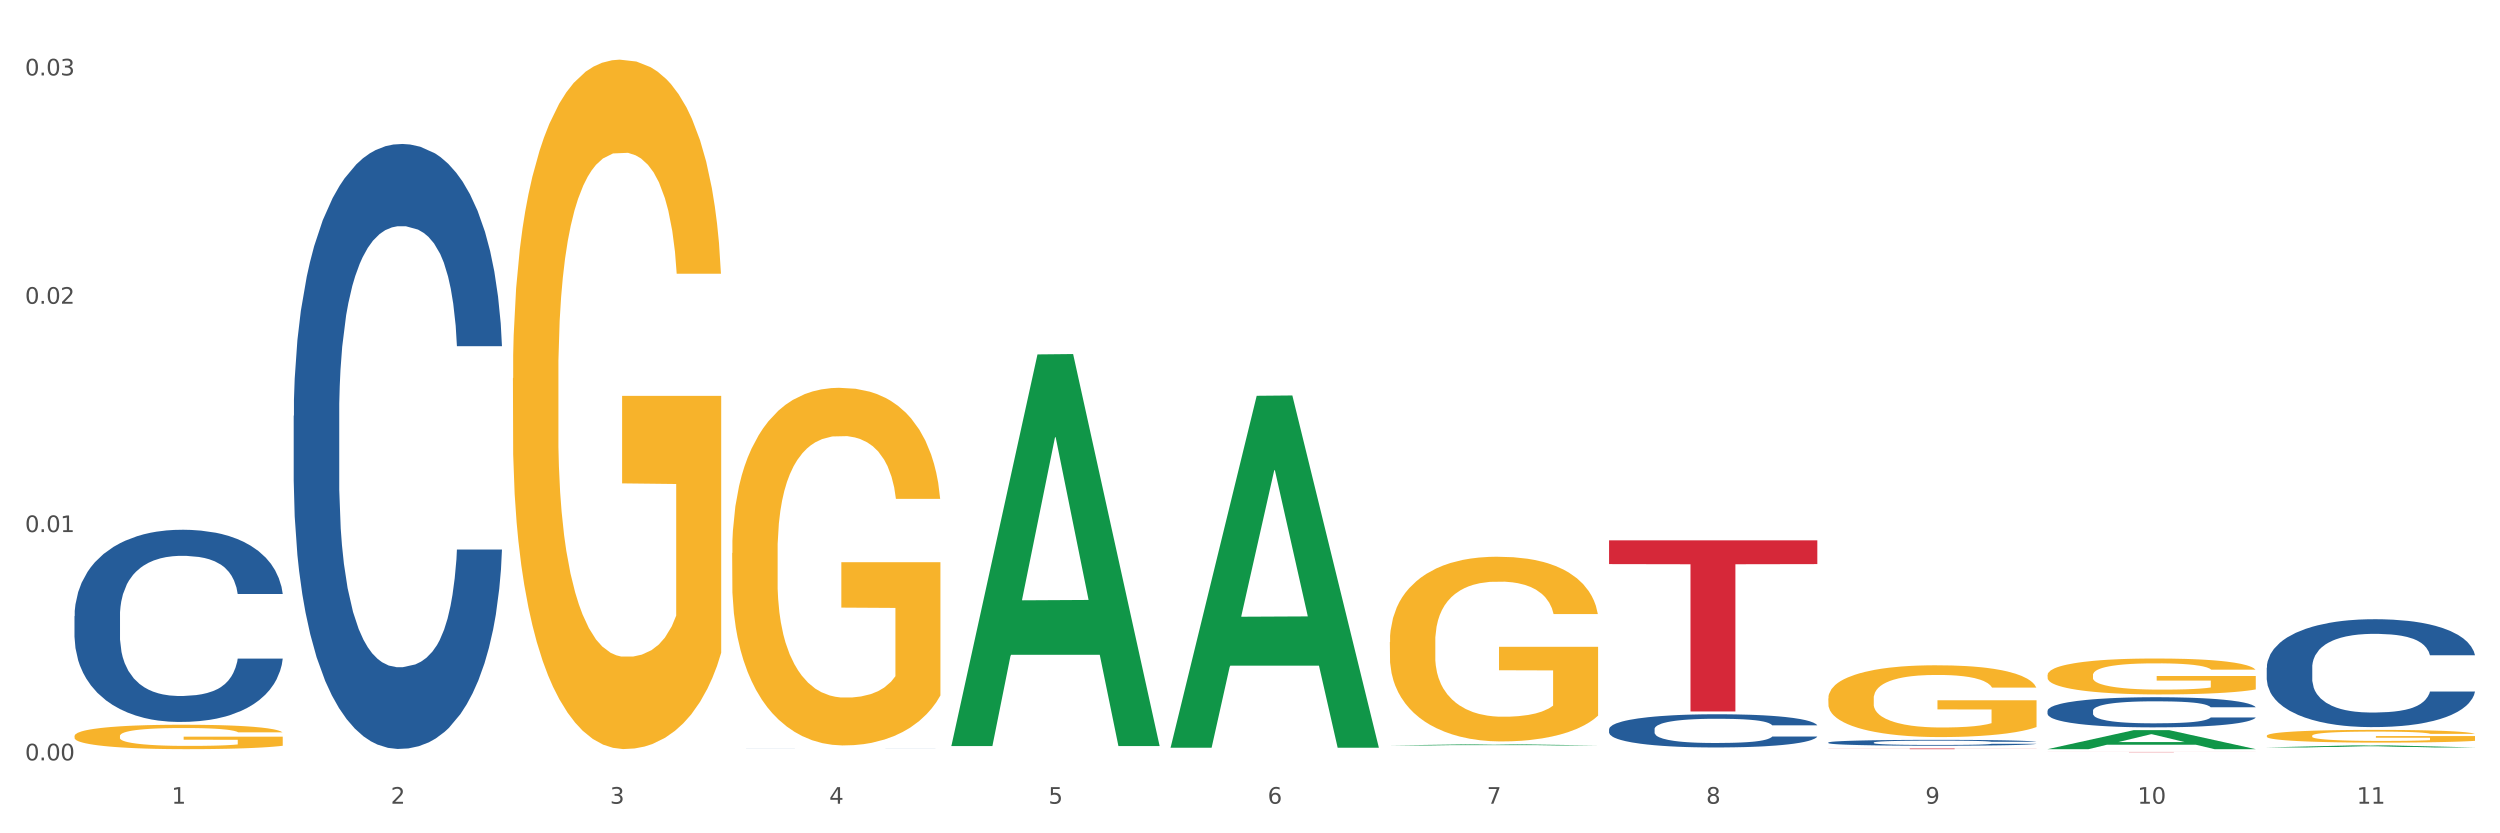 <?xml version="1.0" encoding="utf-8" standalone="no"?>
<!DOCTYPE svg PUBLIC "-//W3C//DTD SVG 1.1//EN"
  "http://www.w3.org/Graphics/SVG/1.1/DTD/svg11.dtd">
<svg xmlns:xlink="http://www.w3.org/1999/xlink" width="1080pt" height="360pt" viewBox="0 0 1080 360" xmlns="http://www.w3.org/2000/svg" version="1.1">
 <rect x="0" y="0" width="1080" height="360" fill="#333333" stroke="none"/>
 <defs>
  <style type="text/css">*{stroke-linejoin: round; stroke-linecap: butt}</style>
 </defs>
 <g id="figure_1">
  <g id="patch_1">
   <path d="M 0 360 
L 1080 360 
L 1080 0 
L 0 0 
z
" style="fill: #ffffff; stroke: #ffffff; stroke-linejoin: miter"/>
  </g>
  <g id="axes_1">
   <g id="matplotlib.axis_1">
    <g id="xtick_1">
     <g id="text_1">
      <!-- 1 -->
      <g style="fill: #4d4d4d" transform="translate(74.106 347.204) scale(0.096 -0.096)">
       <defs>
        <path id="DejaVuSans-31" d="M 794 531 
L 1825 531 
L 1825 4091 
L 703 3866 
L 703 4441 
L 1819 4666 
L 2450 4666 
L 2450 531 
L 3481 531 
L 3481 0 
L 794 0 
L 794 531 
z
" transform="scale(0.016)"/>
       </defs>
       <use xlink:href="#DejaVuSans-31"/>
      </g>
     </g>
    </g>
    <g id="xtick_2">
     <g id="text_2">
      <!-- 2 -->
      <g style="fill: #4d4d4d" transform="translate(168.812 347.204) scale(0.096 -0.096)">
       <defs>
        <path id="DejaVuSans-32" d="M 1228 531 
L 3431 531 
L 3431 0 
L 469 0 
L 469 531 
Q 828 903 1448 1529 
Q 2069 2156 2228 2338 
Q 2531 2678 2651 2914 
Q 2772 3150 2772 3378 
Q 2772 3750 2511 3984 
Q 2250 4219 1831 4219 
Q 1534 4219 1204 4116 
Q 875 4013 500 3803 
L 500 4441 
Q 881 4594 1212 4672 
Q 1544 4750 1819 4750 
Q 2544 4750 2975 4387 
Q 3406 4025 3406 3419 
Q 3406 3131 3298 2873 
Q 3191 2616 2906 2266 
Q 2828 2175 2409 1742 
Q 1991 1309 1228 531 
z
" transform="scale(0.016)"/>
       </defs>
       <use xlink:href="#DejaVuSans-32"/>
      </g>
     </g>
    </g>
    <g id="xtick_3">
     <g id="text_3">
      <!-- 3 -->
      <g style="fill: #4d4d4d" transform="translate(263.517 347.204) scale(0.096 -0.096)">
       <defs>
        <path id="DejaVuSans-33" d="M 2597 2516 
Q 3050 2419 3304 2112 
Q 3559 1806 3559 1356 
Q 3559 666 3084 287 
Q 2609 -91 1734 -91 
Q 1441 -91 1130 -33 
Q 819 25 488 141 
L 488 750 
Q 750 597 1062 519 
Q 1375 441 1716 441 
Q 2309 441 2620 675 
Q 2931 909 2931 1356 
Q 2931 1769 2642 2001 
Q 2353 2234 1838 2234 
L 1294 2234 
L 1294 2753 
L 1863 2753 
Q 2328 2753 2575 2939 
Q 2822 3125 2822 3475 
Q 2822 3834 2567 4026 
Q 2313 4219 1838 4219 
Q 1578 4219 1281 4162 
Q 984 4106 628 3988 
L 628 4550 
Q 988 4650 1302 4700 
Q 1616 4750 1894 4750 
Q 2613 4750 3031 4423 
Q 3450 4097 3450 3541 
Q 3450 3153 3228 2886 
Q 3006 2619 2597 2516 
z
" transform="scale(0.016)"/>
       </defs>
       <use xlink:href="#DejaVuSans-33"/>
      </g>
     </g>
    </g>
    <g id="xtick_4">
     <g id="text_4">
      <!-- 4 -->
      <g style="fill: #4d4d4d" transform="translate(358.223 347.204) scale(0.096 -0.096)">
       <defs>
        <path id="DejaVuSans-34" d="M 2419 4116 
L 825 1625 
L 2419 1625 
L 2419 4116 
z
M 2253 4666 
L 3047 4666 
L 3047 1625 
L 3713 1625 
L 3713 1100 
L 3047 1100 
L 3047 0 
L 2419 0 
L 2419 1100 
L 313 1100 
L 313 1709 
L 2253 4666 
z
" transform="scale(0.016)"/>
       </defs>
       <use xlink:href="#DejaVuSans-34"/>
      </g>
     </g>
    </g>
    <g id="xtick_5">
     <g id="text_5">
      <!-- 5 -->
      <g style="fill: #4d4d4d" transform="translate(452.928 347.204) scale(0.096 -0.096)">
       <defs>
        <path id="DejaVuSans-35" d="M 691 4666 
L 3169 4666 
L 3169 4134 
L 1269 4134 
L 1269 2991 
Q 1406 3038 1543 3061 
Q 1681 3084 1819 3084 
Q 2600 3084 3056 2656 
Q 3513 2228 3513 1497 
Q 3513 744 3044 326 
Q 2575 -91 1722 -91 
Q 1428 -91 1123 -41 
Q 819 9 494 109 
L 494 744 
Q 775 591 1075 516 
Q 1375 441 1709 441 
Q 2250 441 2565 725 
Q 2881 1009 2881 1497 
Q 2881 1984 2565 2268 
Q 2250 2553 1709 2553 
Q 1456 2553 1204 2497 
Q 953 2441 691 2322 
L 691 4666 
z
" transform="scale(0.016)"/>
       </defs>
       <use xlink:href="#DejaVuSans-35"/>
      </g>
     </g>
    </g>
    <g id="xtick_6">
     <g id="text_6">
      <!-- 6 -->
      <g style="fill: #4d4d4d" transform="translate(547.634 347.204) scale(0.096 -0.096)">
       <defs>
        <path id="DejaVuSans-36" d="M 2113 2584 
Q 1688 2584 1439 2293 
Q 1191 2003 1191 1497 
Q 1191 994 1439 701 
Q 1688 409 2113 409 
Q 2538 409 2786 701 
Q 3034 994 3034 1497 
Q 3034 2003 2786 2293 
Q 2538 2584 2113 2584 
z
M 3366 4563 
L 3366 3988 
Q 3128 4100 2886 4159 
Q 2644 4219 2406 4219 
Q 1781 4219 1451 3797 
Q 1122 3375 1075 2522 
Q 1259 2794 1537 2939 
Q 1816 3084 2150 3084 
Q 2853 3084 3261 2657 
Q 3669 2231 3669 1497 
Q 3669 778 3244 343 
Q 2819 -91 2113 -91 
Q 1303 -91 875 529 
Q 447 1150 447 2328 
Q 447 3434 972 4092 
Q 1497 4750 2381 4750 
Q 2619 4750 2861 4703 
Q 3103 4656 3366 4563 
z
" transform="scale(0.016)"/>
       </defs>
       <use xlink:href="#DejaVuSans-36"/>
      </g>
     </g>
    </g>
    <g id="xtick_7">
     <g id="text_7">
      <!-- 7 -->
      <g style="fill: #4d4d4d" transform="translate(642.339 347.204) scale(0.096 -0.096)">
       <defs>
        <path id="DejaVuSans-37" d="M 525 4666 
L 3525 4666 
L 3525 4397 
L 1831 0 
L 1172 0 
L 2766 4134 
L 525 4134 
L 525 4666 
z
" transform="scale(0.016)"/>
       </defs>
       <use xlink:href="#DejaVuSans-37"/>
      </g>
     </g>
    </g>
    <g id="xtick_8">
     <g id="text_8">
      <!-- 8 -->
      <g style="fill: #4d4d4d" transform="translate(737.044 347.204) scale(0.096 -0.096)">
       <defs>
        <path id="DejaVuSans-38" d="M 2034 2216 
Q 1584 2216 1326 1975 
Q 1069 1734 1069 1313 
Q 1069 891 1326 650 
Q 1584 409 2034 409 
Q 2484 409 2743 651 
Q 3003 894 3003 1313 
Q 3003 1734 2745 1975 
Q 2488 2216 2034 2216 
z
M 1403 2484 
Q 997 2584 770 2862 
Q 544 3141 544 3541 
Q 544 4100 942 4425 
Q 1341 4750 2034 4750 
Q 2731 4750 3128 4425 
Q 3525 4100 3525 3541 
Q 3525 3141 3298 2862 
Q 3072 2584 2669 2484 
Q 3125 2378 3379 2068 
Q 3634 1759 3634 1313 
Q 3634 634 3220 271 
Q 2806 -91 2034 -91 
Q 1263 -91 848 271 
Q 434 634 434 1313 
Q 434 1759 690 2068 
Q 947 2378 1403 2484 
z
M 1172 3481 
Q 1172 3119 1398 2916 
Q 1625 2713 2034 2713 
Q 2441 2713 2670 2916 
Q 2900 3119 2900 3481 
Q 2900 3844 2670 4047 
Q 2441 4250 2034 4250 
Q 1625 4250 1398 4047 
Q 1172 3844 1172 3481 
z
" transform="scale(0.016)"/>
       </defs>
       <use xlink:href="#DejaVuSans-38"/>
      </g>
     </g>
    </g>
    <g id="xtick_9">
     <g id="text_9">
      <!-- 9 -->
      <g style="fill: #4d4d4d" transform="translate(831.75 347.204) scale(0.096 -0.096)">
       <defs>
        <path id="DejaVuSans-39" d="M 703 97 
L 703 672 
Q 941 559 1184 500 
Q 1428 441 1663 441 
Q 2288 441 2617 861 
Q 2947 1281 2994 2138 
Q 2813 1869 2534 1725 
Q 2256 1581 1919 1581 
Q 1219 1581 811 2004 
Q 403 2428 403 3163 
Q 403 3881 828 4315 
Q 1253 4750 1959 4750 
Q 2769 4750 3195 4129 
Q 3622 3509 3622 2328 
Q 3622 1225 3098 567 
Q 2575 -91 1691 -91 
Q 1453 -91 1209 -44 
Q 966 3 703 97 
z
M 1959 2075 
Q 2384 2075 2632 2365 
Q 2881 2656 2881 3163 
Q 2881 3666 2632 3958 
Q 2384 4250 1959 4250 
Q 1534 4250 1286 3958 
Q 1038 3666 1038 3163 
Q 1038 2656 1286 2365 
Q 1534 2075 1959 2075 
z
" transform="scale(0.016)"/>
       </defs>
       <use xlink:href="#DejaVuSans-39"/>
      </g>
     </g>
    </g>
    <g id="xtick_10">
     <g id="text_10">
      <!-- 10 -->
      <g style="fill: #4d4d4d" transform="translate(923.401 347.204) scale(0.096 -0.096)">
       <defs>
        <path id="DejaVuSans-30" d="M 2034 4250 
Q 1547 4250 1301 3770 
Q 1056 3291 1056 2328 
Q 1056 1369 1301 889 
Q 1547 409 2034 409 
Q 2525 409 2770 889 
Q 3016 1369 3016 2328 
Q 3016 3291 2770 3770 
Q 2525 4250 2034 4250 
z
M 2034 4750 
Q 2819 4750 3233 4129 
Q 3647 3509 3647 2328 
Q 3647 1150 3233 529 
Q 2819 -91 2034 -91 
Q 1250 -91 836 529 
Q 422 1150 422 2328 
Q 422 3509 836 4129 
Q 1250 4750 2034 4750 
z
" transform="scale(0.016)"/>
       </defs>
       <use xlink:href="#DejaVuSans-31"/>
       <use xlink:href="#DejaVuSans-30" transform="translate(63.623 0)"/>
      </g>
     </g>
    </g>
    <g id="xtick_11">
     <g id="text_11">
      <!-- 11 -->
      <g style="fill: #4d4d4d" transform="translate(1018.107 347.204) scale(0.096 -0.096)">
       <use xlink:href="#DejaVuSans-31"/>
       <use xlink:href="#DejaVuSans-31" transform="translate(63.623 0)"/>
      </g>
     </g>
    </g>
    <g id="xtick_12"/>
    <g id="xtick_13"/>
    <g id="xtick_14"/>
    <g id="xtick_15"/>
    <g id="xtick_16"/>
    <g id="xtick_17"/>
    <g id="xtick_18"/>
    <g id="xtick_19"/>
    <g id="xtick_20"/>
    <g id="xtick_21"/>
   </g>
   <g id="matplotlib.axis_2">
    <g id="ytick_1">
     <g id="text_12">
      <!-- 0.00 -->
      <g style="fill: #4d4d4d" transform="translate(10.8 328.488) scale(0.096 -0.096)">
       <defs>
        <path id="DejaVuSans-2e" d="M 684 794 
L 1344 794 
L 1344 0 
L 684 0 
L 684 794 
z
" transform="scale(0.016)"/>
       </defs>
       <use xlink:href="#DejaVuSans-30"/>
       <use xlink:href="#DejaVuSans-2e" transform="translate(63.623 0)"/>
       <use xlink:href="#DejaVuSans-30" transform="translate(95.41 0)"/>
       <use xlink:href="#DejaVuSans-30" transform="translate(159.033 0)"/>
      </g>
     </g>
    </g>
    <g id="ytick_2">
     <g id="text_13">
      <!-- 0.01 -->
      <g style="fill: #4d4d4d" transform="translate(10.8 229.857) scale(0.096 -0.096)">
       <use xlink:href="#DejaVuSans-30"/>
       <use xlink:href="#DejaVuSans-2e" transform="translate(63.623 0)"/>
       <use xlink:href="#DejaVuSans-30" transform="translate(95.41 0)"/>
       <use xlink:href="#DejaVuSans-31" transform="translate(159.033 0)"/>
      </g>
     </g>
    </g>
    <g id="ytick_3">
     <g id="text_14">
      <!-- 0.02 -->
      <g style="fill: #4d4d4d" transform="translate(10.8 131.227) scale(0.096 -0.096)">
       <use xlink:href="#DejaVuSans-30"/>
       <use xlink:href="#DejaVuSans-2e" transform="translate(63.623 0)"/>
       <use xlink:href="#DejaVuSans-30" transform="translate(95.41 0)"/>
       <use xlink:href="#DejaVuSans-32" transform="translate(159.033 0)"/>
      </g>
     </g>
    </g>
    <g id="ytick_4">
     <g id="text_15">
      <!-- 0.03 -->
      <g style="fill: #4d4d4d" transform="translate(10.8 32.596) scale(0.096 -0.096)">
       <use xlink:href="#DejaVuSans-30"/>
       <use xlink:href="#DejaVuSans-2e" transform="translate(63.623 0)"/>
       <use xlink:href="#DejaVuSans-30" transform="translate(95.41 0)"/>
       <use xlink:href="#DejaVuSans-33" transform="translate(159.033 0)"/>
      </g>
     </g>
    </g>
    <g id="ytick_5"/>
    <g id="ytick_6"/>
    <g id="ytick_7"/>
   </g>
   <g id="PolyCollection_1">
    <path d="M 410.997 321.989 
L 411.09 321.83 
L 448.191 153.103 
L 463.588 152.944 
L 500.967 322.307 
L 483.159 322.307 
L 475.089 282.869 
L 436.782 282.869 
L 436.504 283.505 
L 428.713 322.307 
L 410.997 322.307 
L 410.997 321.989 
L 441.605 259.333 
L 470.266 259.174 
L 456.075 189.043 
L 455.889 188.725 
L 455.704 189.202 
L 441.513 259.174 
L 441.605 259.333 
L 410.997 321.989 
z
" clip-path="url(#pe6415bfb29)" style="fill: #109648"/>
    <path d="M 695.113 233.412 
L 785.084 233.412 
L 785.084 243.688 
L 749.692 243.758 
L 749.692 307.36 
L 730.291 307.36 
L 730.291 243.758 
L 695.113 243.688 
L 695.113 233.481 
L 695.113 233.412 
z
" clip-path="url(#pe6415bfb29)" style="fill: #d62839"/>
    <path d="M 32.175 266.159 
L 32.281 266.084 
L 32.281 263.96 
L 32.6 261.079 
L 33.77 255.77 
L 35.259 251.751 
L 37.811 247.049 
L 39.194 245.077 
L 41.002 242.878 
L 44.724 239.314 
L 48.978 236.281 
L 51.956 234.612 
L 54.189 233.551 
L 59.187 231.655 
L 62.059 230.821 
L 65.036 230.138 
L 67.589 229.683 
L 71.843 229.152 
L 75.246 228.925 
L 79.181 228.849 
L 82.477 228.925 
L 86.838 229.228 
L 93.219 230.138 
L 95.665 230.669 
L 98.961 231.579 
L 102.365 232.792 
L 105.13 234.006 
L 108.32 235.75 
L 111.617 238.025 
L 114.807 240.907 
L 117.041 243.561 
L 118.848 246.367 
L 120.444 249.779 
L 121.613 253.495 
L 122.145 256.604 
L 102.684 256.604 
L 102.152 253.798 
L 101.088 250.765 
L 100.025 248.717 
L 98.855 247.049 
L 97.047 245.153 
L 95.452 243.94 
L 92.793 242.499 
L 90.347 241.589 
L 88.327 241.058 
L 85.881 240.603 
L 80.67 240.148 
L 76.947 240.148 
L 74.608 240.3 
L 71.736 240.679 
L 69.29 241.21 
L 66.419 242.12 
L 64.186 243.106 
L 61.952 244.395 
L 60.676 245.305 
L 58.762 246.973 
L 57.486 248.338 
L 55.784 250.689 
L 54.827 252.358 
L 53.126 256.68 
L 52.381 259.865 
L 52.062 262.064 
L 51.849 264.491 
L 51.849 276.321 
L 52.487 281.63 
L 53.019 283.905 
L 53.87 286.483 
L 55.465 289.82 
L 57.805 293.081 
L 60.251 295.432 
L 62.271 296.872 
L 64.186 297.934 
L 66.1 298.768 
L 68.44 299.527 
L 70.354 299.982 
L 73.225 300.437 
L 76.628 300.664 
L 79.287 300.664 
L 84.711 300.285 
L 87.157 299.906 
L 89.496 299.375 
L 92.049 298.541 
L 94.069 297.631 
L 95.239 296.948 
L 97.153 295.507 
L 98.642 293.991 
L 99.919 292.246 
L 100.769 290.73 
L 101.726 288.455 
L 102.471 285.876 
L 102.684 284.511 
L 122.145 284.511 
L 121.72 287.241 
L 120.975 289.896 
L 119.487 293.46 
L 118.317 295.507 
L 116.509 298.01 
L 114.595 300.133 
L 111.936 302.484 
L 109.49 304.228 
L 106.937 305.745 
L 104.172 307.11 
L 99.174 309.006 
L 97.366 309.537 
L 93.538 310.447 
L 90.56 310.978 
L 86.2 311.508 
L 81.733 311.812 
L 77.054 311.888 
L 72.906 311.736 
L 68.333 311.281 
L 65.462 310.826 
L 62.271 310.143 
L 58.549 309.082 
L 55.04 307.793 
L 51.743 306.276 
L 48.659 304.532 
L 45.788 302.56 
L 42.065 299.299 
L 39.3 296.114 
L 37.28 293.156 
L 35.897 290.654 
L 34.515 287.469 
L 33.77 285.27 
L 32.6 279.961 
L 32.175 275.032 
L 32.175 266.159 
z
" clip-path="url(#pe6415bfb29)" style="fill: #255c99"/>
    <path d="M 126.88 179.625 
L 126.987 179.387 
L 126.987 172.703 
L 127.306 163.633 
L 128.476 146.925 
L 129.965 134.274 
L 132.517 119.475 
L 133.899 113.269 
L 135.707 106.347 
L 139.43 95.129 
L 143.683 85.581 
L 146.661 80.33 
L 148.894 76.988 
L 153.893 71.021 
L 156.764 68.395 
L 159.742 66.247 
L 162.294 64.815 
L 166.548 63.144 
L 169.951 62.428 
L 173.886 62.189 
L 177.183 62.428 
L 181.543 63.383 
L 187.924 66.247 
L 190.37 67.918 
L 193.667 70.782 
L 197.07 74.601 
L 199.835 78.42 
L 203.025 83.91 
L 206.322 91.071 
L 209.513 100.141 
L 211.746 108.495 
L 213.554 117.327 
L 215.149 128.068 
L 216.319 139.764 
L 216.851 149.55 
L 197.389 149.55 
L 196.857 140.719 
L 195.794 131.171 
L 194.73 124.726 
L 193.561 119.475 
L 191.753 113.508 
L 190.157 109.689 
L 187.499 105.154 
L 185.053 102.289 
L 183.032 100.618 
L 180.586 99.186 
L 175.375 97.754 
L 171.653 97.754 
L 169.313 98.232 
L 166.442 99.425 
L 163.996 101.096 
L 161.124 103.96 
L 158.891 107.063 
L 156.658 111.121 
L 155.382 113.985 
L 153.467 119.236 
L 152.191 123.533 
L 150.49 130.932 
L 149.533 136.183 
L 147.831 149.789 
L 147.087 159.814 
L 146.768 166.736 
L 146.555 174.374 
L 146.555 211.61 
L 147.193 228.318 
L 147.725 235.479 
L 148.575 243.595 
L 150.171 254.097 
L 152.51 264.361 
L 154.956 271.76 
L 156.977 276.295 
L 158.891 279.637 
L 160.805 282.263 
L 163.145 284.65 
L 165.059 286.082 
L 167.931 287.514 
L 171.334 288.23 
L 173.993 288.23 
L 179.416 287.036 
L 181.862 285.843 
L 184.202 284.172 
L 186.754 281.547 
L 188.775 278.682 
L 189.945 276.534 
L 191.859 271.999 
L 193.348 267.225 
L 194.624 261.735 
L 195.475 256.961 
L 196.432 249.801 
L 197.176 241.685 
L 197.389 237.389 
L 216.851 237.389 
L 216.425 245.982 
L 215.681 254.336 
L 214.192 265.554 
L 213.022 271.999 
L 211.214 279.876 
L 209.3 286.559 
L 206.641 293.958 
L 204.195 299.448 
L 201.643 304.222 
L 198.878 308.519 
L 193.88 314.486 
L 192.072 316.157 
L 188.243 319.021 
L 185.265 320.692 
L 180.905 322.363 
L 176.439 323.318 
L 171.759 323.556 
L 167.612 323.079 
L 163.039 321.647 
L 160.167 320.215 
L 156.977 318.066 
L 153.255 314.725 
L 149.745 310.667 
L 146.448 305.893 
L 143.364 300.403 
L 140.493 294.197 
L 136.771 283.933 
L 134.006 273.908 
L 131.985 264.599 
L 130.603 256.723 
L 129.22 246.698 
L 128.476 239.776 
L 127.306 223.067 
L 126.88 207.552 
L 126.88 179.625 
z
" clip-path="url(#pe6415bfb29)" style="fill: #255c99"/>
    <path d="M 316.291 323.242 
L 316.398 323.242 
L 316.398 323.241 
L 316.717 323.241 
L 317.887 323.239 
L 319.376 323.238 
L 321.928 323.237 
L 323.31 323.236 
L 325.118 323.235 
L 328.84 323.234 
L 333.094 323.234 
L 336.072 323.233 
L 338.305 323.233 
L 343.304 323.232 
L 346.175 323.232 
L 349.153 323.232 
L 351.705 323.232 
L 355.959 323.232 
L 359.362 323.232 
L 363.297 323.232 
L 366.594 323.232 
L 370.954 323.232 
L 377.335 323.232 
L 379.781 323.232 
L 383.078 323.232 
L 386.481 323.233 
L 389.246 323.233 
L 392.436 323.233 
L 395.733 323.234 
L 398.924 323.235 
L 401.157 323.236 
L 402.965 323.236 
L 404.56 323.237 
L 405.73 323.238 
L 406.262 323.239 
L 386.8 323.239 
L 386.268 323.239 
L 385.205 323.238 
L 384.141 323.237 
L 382.971 323.237 
L 381.164 323.236 
L 379.568 323.236 
L 376.91 323.235 
L 374.464 323.235 
L 372.443 323.235 
L 369.997 323.235 
L 364.786 323.235 
L 361.064 323.235 
L 358.724 323.235 
L 355.853 323.235 
L 353.407 323.235 
L 350.535 323.235 
L 348.302 323.236 
L 346.069 323.236 
L 344.793 323.236 
L 342.878 323.237 
L 341.602 323.237 
L 339.901 323.238 
L 338.944 323.238 
L 337.242 323.239 
L 336.498 323.24 
L 336.178 323.241 
L 335.966 323.242 
L 335.966 323.245 
L 336.604 323.246 
L 337.136 323.247 
L 337.986 323.248 
L 339.582 323.249 
L 341.921 323.25 
L 344.367 323.25 
L 346.388 323.251 
L 348.302 323.251 
L 350.216 323.251 
L 352.556 323.251 
L 354.47 323.252 
L 357.342 323.252 
L 360.745 323.252 
L 363.403 323.252 
L 368.827 323.252 
L 371.273 323.252 
L 373.613 323.251 
L 376.165 323.251 
L 378.186 323.251 
L 379.356 323.251 
L 381.27 323.25 
L 382.759 323.25 
L 384.035 323.249 
L 384.886 323.249 
L 385.843 323.248 
L 386.587 323.248 
L 386.8 323.247 
L 406.262 323.247 
L 405.836 323.248 
L 405.092 323.249 
L 403.603 323.25 
L 402.433 323.25 
L 400.625 323.251 
L 398.711 323.252 
L 396.052 323.252 
L 393.606 323.253 
L 391.054 323.253 
L 388.289 323.254 
L 383.291 323.254 
L 381.483 323.254 
L 377.654 323.254 
L 374.676 323.255 
L 370.316 323.255 
L 365.849 323.255 
L 361.17 323.255 
L 357.023 323.255 
L 352.45 323.255 
L 349.578 323.255 
L 346.388 323.254 
L 342.666 323.254 
L 339.156 323.254 
L 335.859 323.253 
L 332.775 323.253 
L 329.904 323.252 
L 326.182 323.251 
L 323.417 323.25 
L 321.396 323.25 
L 320.014 323.249 
L 318.631 323.248 
L 317.887 323.247 
L 316.717 323.246 
L 316.291 323.245 
L 316.291 323.242 
z
" clip-path="url(#pe6415bfb29)" style="fill: #255c99"/>
    <path d="M 32.175 317.964 
L 32.281 317.954 
L 32.281 317.607 
L 32.494 317.308 
L 33.556 316.585 
L 35.149 315.987 
L 36.318 315.669 
L 37.486 315.408 
L 38.867 315.148 
L 40.567 314.878 
L 43.647 314.482 
L 45.559 314.28 
L 47.896 314.068 
L 52.145 313.759 
L 55.225 313.585 
L 58.412 313.441 
L 63.617 313.267 
L 67.016 313.19 
L 70.627 313.132 
L 74.983 313.094 
L 78.275 313.084 
L 85.499 313.113 
L 91.659 313.2 
L 94.634 313.267 
L 98.458 313.383 
L 100.476 313.46 
L 103.769 313.614 
L 107.168 313.817 
L 109.505 313.99 
L 113.01 314.318 
L 115.666 314.646 
L 118.109 315.051 
L 119.383 315.331 
L 120.339 315.591 
L 121.189 315.89 
L 122.039 316.363 
L 102.919 316.363 
L 102.175 316.025 
L 101.007 315.707 
L 99.307 315.399 
L 97.82 315.206 
L 95.271 314.965 
L 92.934 314.81 
L 90.491 314.695 
L 87.517 314.598 
L 85.18 314.55 
L 81.887 314.511 
L 75.407 314.521 
L 71.052 314.598 
L 68.078 314.695 
L 66.166 314.781 
L 64.467 314.878 
L 62.555 315.013 
L 60.324 315.215 
L 58.731 315.399 
L 57.137 315.63 
L 55.863 315.861 
L 54.694 316.131 
L 53.738 316.421 
L 52.995 316.72 
L 52.357 317.086 
L 51.826 317.694 
L 51.826 319.015 
L 52.039 319.314 
L 52.57 319.709 
L 53.207 320.008 
L 54.269 320.365 
L 55.225 320.606 
L 57.031 320.954 
L 59.049 321.243 
L 60.643 321.426 
L 62.236 321.58 
L 64.998 321.793 
L 68.078 321.966 
L 70.734 322.072 
L 74.345 322.169 
L 76.788 322.207 
L 78.913 322.227 
L 84.118 322.227 
L 87.835 322.198 
L 91.978 322.13 
L 95.165 322.043 
L 97.82 321.937 
L 100.795 321.764 
L 102.707 321.6 
L 102.707 319.584 
L 79.338 319.574 
L 79.338 318.234 
L 122.145 318.234 
L 122.145 322.169 
L 120.339 322.371 
L 118.321 322.554 
L 116.197 322.718 
L 113.01 322.921 
L 109.186 323.114 
L 105.787 323.249 
L 102.175 323.365 
L 97.927 323.471 
L 92.403 323.567 
L 89.004 323.606 
L 84.755 323.635 
L 79.763 323.644 
L 75.407 323.625 
L 71.159 323.577 
L 66.697 323.49 
L 62.342 323.365 
L 59.049 323.239 
L 55.756 323.085 
L 52.251 322.882 
L 49.489 322.689 
L 47.365 322.516 
L 45.028 322.294 
L 42.479 322.005 
L 40.567 321.744 
L 38.867 321.474 
L 37.061 321.127 
L 35.787 320.828 
L 34.512 320.452 
L 33.768 320.172 
L 32.919 319.738 
L 32.281 319.131 
L 32.175 317.964 
z
" clip-path="url(#pe6415bfb29)" style="fill: #f7b32b"/>
    <path d="M 789.819 320.759 
L 789.925 320.757 
L 789.925 320.692 
L 790.244 320.604 
L 791.414 320.441 
L 792.903 320.318 
L 795.455 320.174 
L 796.838 320.113 
L 798.646 320.046 
L 802.368 319.937 
L 806.622 319.844 
L 809.6 319.793 
L 811.833 319.76 
L 816.831 319.702 
L 819.703 319.676 
L 822.68 319.656 
L 825.233 319.642 
L 829.487 319.625 
L 832.89 319.618 
L 836.825 319.616 
L 840.121 319.618 
L 844.482 319.628 
L 850.862 319.656 
L 853.308 319.672 
L 856.605 319.7 
L 860.008 319.737 
L 862.773 319.774 
L 865.964 319.827 
L 869.261 319.897 
L 872.451 319.985 
L 874.684 320.067 
L 876.492 320.153 
L 878.087 320.257 
L 879.257 320.371 
L 879.789 320.467 
L 860.327 320.467 
L 859.796 320.381 
L 858.732 320.288 
L 857.669 320.225 
L 856.499 320.174 
L 854.691 320.116 
L 853.096 320.078 
L 850.437 320.034 
L 847.991 320.006 
L 845.97 319.99 
L 843.524 319.976 
L 838.313 319.962 
L 834.591 319.962 
L 832.252 319.967 
L 829.38 319.979 
L 826.934 319.995 
L 824.063 320.023 
L 821.83 320.053 
L 819.596 320.092 
L 818.32 320.12 
L 816.406 320.171 
L 815.13 320.213 
L 813.428 320.285 
L 812.471 320.336 
L 810.769 320.469 
L 810.025 320.566 
L 809.706 320.634 
L 809.493 320.708 
L 809.493 321.071 
L 810.131 321.233 
L 810.663 321.303 
L 811.514 321.382 
L 813.109 321.484 
L 815.449 321.584 
L 817.895 321.656 
L 819.915 321.7 
L 821.83 321.733 
L 823.744 321.759 
L 826.083 321.782 
L 827.998 321.796 
L 830.869 321.81 
L 834.272 321.817 
L 836.931 321.817 
L 842.355 321.805 
L 844.801 321.793 
L 847.14 321.777 
L 849.693 321.752 
L 851.713 321.724 
L 852.883 321.703 
L 854.797 321.659 
L 856.286 321.612 
L 857.562 321.559 
L 858.413 321.512 
L 859.37 321.443 
L 860.115 321.364 
L 860.327 321.322 
L 879.789 321.322 
L 879.364 321.405 
L 878.619 321.487 
L 877.13 321.596 
L 875.961 321.659 
L 874.153 321.735 
L 872.238 321.8 
L 869.58 321.872 
L 867.134 321.926 
L 864.581 321.972 
L 861.816 322.014 
L 856.818 322.072 
L 855.01 322.089 
L 851.181 322.116 
L 848.204 322.133 
L 843.843 322.149 
L 839.377 322.158 
L 834.698 322.161 
L 830.55 322.156 
L 825.977 322.142 
L 823.106 322.128 
L 819.915 322.107 
L 816.193 322.075 
L 812.684 322.035 
L 809.387 321.989 
L 806.303 321.935 
L 803.431 321.875 
L 799.709 321.775 
L 796.944 321.677 
L 794.924 321.587 
L 793.541 321.51 
L 792.158 321.412 
L 791.414 321.345 
L 790.244 321.182 
L 789.819 321.031 
L 789.819 320.759 
z
" clip-path="url(#pe6415bfb29)" style="fill: #255c99"/>
    <path d="M 789.819 323.357 
L 879.789 323.357 
L 879.789 323.397 
L 844.398 323.397 
L 844.398 323.644 
L 824.997 323.644 
L 824.997 323.397 
L 789.819 323.397 
L 789.819 323.357 
L 789.819 323.357 
z
" clip-path="url(#pe6415bfb29)" style="fill: #d62839"/>
    <path d="M 884.524 307.052 
L 884.631 307.04 
L 884.631 306.706 
L 884.95 306.254 
L 886.12 305.421 
L 887.608 304.791 
L 890.161 304.053 
L 891.543 303.743 
L 893.351 303.398 
L 897.073 302.839 
L 901.327 302.363 
L 904.305 302.101 
L 906.538 301.935 
L 911.537 301.637 
L 914.408 301.506 
L 917.386 301.399 
L 919.938 301.328 
L 924.192 301.245 
L 927.595 301.209 
L 931.53 301.197 
L 934.827 301.209 
L 939.187 301.256 
L 945.568 301.399 
L 948.014 301.483 
L 951.311 301.625 
L 954.714 301.816 
L 957.479 302.006 
L 960.669 302.28 
L 963.966 302.637 
L 967.157 303.089 
L 969.39 303.505 
L 971.198 303.946 
L 972.793 304.481 
L 973.963 305.064 
L 974.495 305.552 
L 955.033 305.552 
L 954.501 305.112 
L 953.438 304.636 
L 952.374 304.315 
L 951.204 304.053 
L 949.396 303.755 
L 947.801 303.565 
L 945.143 303.339 
L 942.697 303.196 
L 940.676 303.113 
L 938.23 303.041 
L 933.019 302.97 
L 929.297 302.97 
L 926.957 302.994 
L 924.086 303.053 
L 921.64 303.137 
L 918.768 303.279 
L 916.535 303.434 
L 914.302 303.636 
L 913.026 303.779 
L 911.111 304.041 
L 909.835 304.255 
L 908.134 304.624 
L 907.176 304.886 
L 905.475 305.564 
L 904.73 306.064 
L 904.411 306.409 
L 904.199 306.79 
L 904.199 308.646 
L 904.837 309.479 
L 905.368 309.836 
L 906.219 310.241 
L 907.814 310.764 
L 910.154 311.276 
L 912.6 311.645 
L 914.621 311.871 
L 916.535 312.038 
L 918.449 312.168 
L 920.789 312.287 
L 922.703 312.359 
L 925.575 312.43 
L 928.978 312.466 
L 931.636 312.466 
L 937.06 312.406 
L 939.506 312.347 
L 941.846 312.264 
L 944.398 312.133 
L 946.419 311.99 
L 947.589 311.883 
L 949.503 311.657 
L 950.992 311.419 
L 952.268 311.145 
L 953.119 310.907 
L 954.076 310.55 
L 954.82 310.146 
L 955.033 309.931 
L 974.495 309.931 
L 974.069 310.36 
L 973.325 310.776 
L 971.836 311.335 
L 970.666 311.657 
L 968.858 312.049 
L 966.944 312.383 
L 964.285 312.752 
L 961.839 313.025 
L 959.287 313.263 
L 956.522 313.477 
L 951.523 313.775 
L 949.715 313.858 
L 945.887 314.001 
L 942.909 314.084 
L 938.549 314.168 
L 934.082 314.215 
L 929.403 314.227 
L 925.256 314.203 
L 920.683 314.132 
L 917.811 314.061 
L 914.621 313.953 
L 910.899 313.787 
L 907.389 313.585 
L 904.092 313.347 
L 901.008 313.073 
L 898.137 312.763 
L 894.415 312.252 
L 891.65 311.752 
L 889.629 311.288 
L 888.246 310.895 
L 886.864 310.395 
L 886.12 310.05 
L 884.95 309.217 
L 884.524 308.444 
L 884.524 307.052 
z
" clip-path="url(#pe6415bfb29)" style="fill: #255c99"/>
    <path d="M 979.23 317.854 
L 979.336 317.849 
L 979.336 317.668 
L 979.548 317.513 
L 980.611 317.136 
L 982.204 316.824 
L 983.372 316.658 
L 984.541 316.522 
L 985.922 316.387 
L 987.621 316.246 
L 990.702 316.04 
L 992.614 315.934 
L 994.951 315.824 
L 999.2 315.663 
L 1002.28 315.572 
L 1005.467 315.497 
L 1010.672 315.407 
L 1014.071 315.366 
L 1017.682 315.336 
L 1022.037 315.316 
L 1025.33 315.311 
L 1032.553 315.326 
L 1038.714 315.371 
L 1041.688 315.407 
L 1045.512 315.467 
L 1047.531 315.507 
L 1050.824 315.587 
L 1054.223 315.693 
L 1056.56 315.784 
L 1060.065 315.954 
L 1062.72 316.125 
L 1065.164 316.336 
L 1066.438 316.482 
L 1067.394 316.618 
L 1068.244 316.774 
L 1069.094 317.02 
L 1049.974 317.02 
L 1049.23 316.844 
L 1048.062 316.678 
L 1046.362 316.517 
L 1044.875 316.417 
L 1042.326 316.291 
L 1039.989 316.211 
L 1037.546 316.15 
L 1034.572 316.1 
L 1032.235 316.075 
L 1028.942 316.055 
L 1022.462 316.06 
L 1018.107 316.1 
L 1015.133 316.15 
L 1013.221 316.196 
L 1011.521 316.246 
L 1009.609 316.316 
L 1007.379 316.422 
L 1005.785 316.517 
L 1004.192 316.638 
L 1002.917 316.759 
L 1001.749 316.899 
L 1000.793 317.05 
L 1000.049 317.206 
L 999.412 317.397 
L 998.881 317.714 
L 998.881 318.402 
L 999.093 318.558 
L 999.624 318.764 
L 1000.262 318.92 
L 1001.324 319.106 
L 1002.28 319.232 
L 1004.086 319.413 
L 1006.104 319.563 
L 1007.697 319.659 
L 1009.291 319.739 
L 1012.052 319.85 
L 1015.133 319.94 
L 1017.788 319.996 
L 1021.4 320.046 
L 1023.843 320.066 
L 1025.968 320.076 
L 1031.172 320.076 
L 1034.89 320.061 
L 1039.033 320.026 
L 1042.22 319.981 
L 1044.875 319.925 
L 1047.849 319.835 
L 1049.761 319.749 
L 1049.761 318.699 
L 1026.392 318.694 
L 1026.392 317.995 
L 1069.2 317.995 
L 1069.2 320.046 
L 1067.394 320.152 
L 1065.376 320.247 
L 1063.252 320.333 
L 1060.065 320.438 
L 1056.241 320.539 
L 1052.842 320.609 
L 1049.23 320.669 
L 1044.981 320.725 
L 1039.458 320.775 
L 1036.059 320.795 
L 1031.81 320.81 
L 1026.817 320.815 
L 1022.462 320.805 
L 1018.213 320.78 
L 1013.752 320.735 
L 1009.397 320.669 
L 1006.104 320.604 
L 1002.811 320.524 
L 999.306 320.418 
L 996.544 320.317 
L 994.42 320.227 
L 992.083 320.111 
L 989.533 319.961 
L 987.621 319.825 
L 985.922 319.684 
L 984.116 319.503 
L 982.841 319.347 
L 981.567 319.151 
L 980.823 319.006 
L 979.973 318.779 
L 979.336 318.463 
L 979.23 317.854 
z
" clip-path="url(#pe6415bfb29)" style="fill: #f7b32b"/>
    <path d="M 884.524 291.649 
L 884.631 291.635 
L 884.631 291.124 
L 884.843 290.685 
L 885.905 289.621 
L 887.499 288.742 
L 888.667 288.274 
L 889.835 287.892 
L 891.216 287.509 
L 892.916 287.112 
L 895.996 286.53 
L 897.908 286.233 
L 900.245 285.921 
L 904.494 285.467 
L 907.575 285.212 
L 910.761 284.999 
L 915.966 284.744 
L 919.365 284.63 
L 922.977 284.545 
L 927.332 284.489 
L 930.625 284.474 
L 937.848 284.517 
L 944.009 284.645 
L 946.983 284.744 
L 950.807 284.914 
L 952.825 285.027 
L 956.118 285.254 
L 959.517 285.552 
L 961.854 285.807 
L 965.359 286.289 
L 968.015 286.771 
L 970.458 287.367 
L 971.733 287.778 
L 972.689 288.161 
L 973.539 288.601 
L 974.388 289.295 
L 955.268 289.295 
L 954.525 288.799 
L 953.356 288.331 
L 951.657 287.877 
L 950.17 287.594 
L 947.62 287.239 
L 945.283 287.013 
L 942.84 286.842 
L 939.866 286.701 
L 937.529 286.63 
L 934.236 286.573 
L 927.757 286.587 
L 923.402 286.701 
L 920.427 286.842 
L 918.515 286.97 
L 916.816 287.112 
L 914.904 287.31 
L 912.673 287.608 
L 911.08 287.877 
L 909.487 288.218 
L 908.212 288.558 
L 907.043 288.955 
L 906.087 289.38 
L 905.344 289.82 
L 904.707 290.359 
L 904.175 291.252 
L 904.175 293.195 
L 904.388 293.634 
L 904.919 294.216 
L 905.556 294.655 
L 906.619 295.18 
L 907.575 295.534 
L 909.38 296.045 
L 911.399 296.47 
L 912.992 296.739 
L 914.585 296.966 
L 917.347 297.278 
L 920.427 297.533 
L 923.083 297.689 
L 926.695 297.831 
L 929.138 297.888 
L 931.262 297.916 
L 936.467 297.916 
L 940.185 297.874 
L 944.327 297.774 
L 947.514 297.647 
L 950.17 297.491 
L 953.144 297.236 
L 955.056 296.995 
L 955.056 294.031 
L 931.687 294.017 
L 931.687 292.046 
L 974.495 292.046 
L 974.495 297.831 
L 972.689 298.129 
L 970.671 298.398 
L 968.546 298.639 
L 965.359 298.937 
L 961.535 299.221 
L 958.136 299.419 
L 954.525 299.589 
L 950.276 299.745 
L 944.752 299.887 
L 941.353 299.944 
L 937.104 299.986 
L 932.112 300.001 
L 927.757 299.972 
L 923.508 299.901 
L 919.047 299.774 
L 914.691 299.589 
L 911.399 299.405 
L 908.106 299.178 
L 904.6 298.88 
L 901.839 298.597 
L 899.714 298.342 
L 897.377 298.016 
L 894.828 297.59 
L 892.916 297.207 
L 891.216 296.81 
L 889.411 296.3 
L 888.136 295.86 
L 886.861 295.307 
L 886.118 294.896 
L 885.268 294.258 
L 884.631 293.365 
L 884.524 291.649 
z
" clip-path="url(#pe6415bfb29)" style="fill: #f7b32b"/>
    <path d="M 789.819 301.734 
L 789.925 301.705 
L 789.925 300.686 
L 790.138 299.807 
L 791.2 297.683 
L 792.793 295.926 
L 793.962 294.991 
L 795.13 294.226 
L 796.511 293.462 
L 798.21 292.668 
L 801.291 291.507 
L 803.203 290.912 
L 805.54 290.289 
L 809.789 289.382 
L 812.869 288.872 
L 816.056 288.447 
L 821.261 287.937 
L 824.66 287.711 
L 828.271 287.541 
L 832.626 287.427 
L 835.919 287.399 
L 843.142 287.484 
L 849.303 287.739 
L 852.277 287.937 
L 856.101 288.277 
L 858.12 288.504 
L 861.413 288.957 
L 864.812 289.552 
L 867.149 290.062 
L 870.654 291.025 
L 873.309 291.988 
L 875.753 293.178 
L 877.027 294 
L 877.983 294.765 
L 878.833 295.643 
L 879.683 297.031 
L 860.563 297.031 
L 859.819 296.04 
L 858.651 295.105 
L 856.951 294.198 
L 855.464 293.632 
L 852.915 292.923 
L 850.578 292.47 
L 848.135 292.13 
L 845.161 291.847 
L 842.824 291.705 
L 839.531 291.592 
L 833.051 291.62 
L 828.696 291.847 
L 825.722 292.13 
L 823.81 292.385 
L 822.11 292.668 
L 820.198 293.065 
L 817.968 293.66 
L 816.374 294.198 
L 814.781 294.878 
L 813.506 295.558 
L 812.338 296.351 
L 811.382 297.201 
L 810.638 298.079 
L 810.001 299.156 
L 809.47 300.94 
L 809.47 304.822 
L 809.682 305.7 
L 810.213 306.861 
L 810.851 307.74 
L 811.913 308.788 
L 812.869 309.496 
L 814.675 310.516 
L 816.693 311.366 
L 818.286 311.904 
L 819.88 312.357 
L 822.641 312.98 
L 825.722 313.49 
L 828.377 313.802 
L 831.989 314.085 
L 834.432 314.199 
L 836.557 314.255 
L 841.761 314.255 
L 845.479 314.17 
L 849.622 313.972 
L 852.809 313.717 
L 855.464 313.405 
L 858.438 312.895 
L 860.35 312.414 
L 860.35 306.493 
L 836.981 306.465 
L 836.981 302.527 
L 879.789 302.527 
L 879.789 314.085 
L 877.983 314.68 
L 875.965 315.218 
L 873.841 315.7 
L 870.654 316.295 
L 866.83 316.862 
L 863.431 317.258 
L 859.819 317.598 
L 855.57 317.91 
L 850.047 318.193 
L 846.648 318.306 
L 842.399 318.391 
L 837.406 318.42 
L 833.051 318.363 
L 828.802 318.221 
L 824.341 317.966 
L 819.986 317.598 
L 816.693 317.23 
L 813.4 316.777 
L 809.895 316.182 
L 807.133 315.615 
L 805.009 315.105 
L 802.672 314.454 
L 800.122 313.604 
L 798.21 312.839 
L 796.511 312.046 
L 794.705 311.026 
L 793.43 310.148 
L 792.156 309.043 
L 791.412 308.221 
L 790.562 306.946 
L 789.925 305.162 
L 789.819 301.734 
z
" clip-path="url(#pe6415bfb29)" style="fill: #f7b32b"/>
    <path d="M 600.408 277.377 
L 600.514 277.304 
L 600.514 274.681 
L 600.727 272.421 
L 601.789 266.956 
L 603.382 262.438 
L 604.551 260.033 
L 605.719 258.065 
L 607.1 256.097 
L 608.799 254.057 
L 611.88 251.069 
L 613.792 249.539 
L 616.129 247.935 
L 620.378 245.603 
L 623.458 244.292 
L 626.645 243.199 
L 631.85 241.887 
L 635.249 241.304 
L 638.86 240.867 
L 643.215 240.575 
L 646.508 240.502 
L 653.731 240.721 
L 659.892 241.377 
L 662.867 241.887 
L 666.691 242.761 
L 668.709 243.344 
L 672.002 244.51 
L 675.401 246.041 
L 677.738 247.352 
L 681.243 249.83 
L 683.899 252.308 
L 686.342 255.369 
L 687.616 257.482 
L 688.572 259.45 
L 689.422 261.709 
L 690.272 265.28 
L 671.152 265.28 
L 670.408 262.729 
L 669.24 260.324 
L 667.54 257.992 
L 666.053 256.535 
L 663.504 254.713 
L 661.167 253.547 
L 658.724 252.672 
L 655.75 251.944 
L 653.413 251.579 
L 650.12 251.288 
L 643.64 251.361 
L 639.285 251.944 
L 636.311 252.672 
L 634.399 253.328 
L 632.699 254.057 
L 630.787 255.077 
L 628.557 256.608 
L 626.963 257.992 
L 625.37 259.741 
L 624.095 261.49 
L 622.927 263.531 
L 621.971 265.717 
L 621.227 267.976 
L 620.59 270.745 
L 620.059 275.336 
L 620.059 285.32 
L 620.271 287.579 
L 620.803 290.567 
L 621.44 292.826 
L 622.502 295.523 
L 623.458 297.345 
L 625.264 299.968 
L 627.282 302.154 
L 628.875 303.539 
L 630.469 304.705 
L 633.231 306.308 
L 636.311 307.62 
L 638.967 308.422 
L 642.578 309.15 
L 645.021 309.442 
L 647.146 309.588 
L 652.351 309.588 
L 656.068 309.369 
L 660.211 308.859 
L 663.398 308.203 
L 666.053 307.401 
L 669.027 306.09 
L 670.939 304.851 
L 670.939 289.62 
L 647.571 289.547 
L 647.571 279.417 
L 690.378 279.417 
L 690.378 309.15 
L 688.572 310.681 
L 686.554 312.065 
L 684.43 313.304 
L 681.243 314.835 
L 677.419 316.292 
L 674.02 317.312 
L 670.408 318.187 
L 666.159 318.989 
L 660.636 319.717 
L 657.237 320.009 
L 652.988 320.227 
L 647.995 320.3 
L 643.64 320.155 
L 639.391 319.79 
L 634.93 319.134 
L 630.575 318.187 
L 627.282 317.24 
L 623.989 316.074 
L 620.484 314.543 
L 617.722 313.086 
L 615.598 311.774 
L 613.261 310.098 
L 610.711 307.912 
L 608.799 305.944 
L 607.1 303.903 
L 605.294 301.28 
L 604.019 299.021 
L 602.745 296.179 
L 602.001 294.065 
L 601.151 290.786 
L 600.514 286.195 
L 600.408 277.377 
z
" clip-path="url(#pe6415bfb29)" style="fill: #f7b32b"/>
    <path d="M 316.291 238.922 
L 316.398 238.781 
L 316.398 233.701 
L 316.61 229.327 
L 317.672 218.744 
L 319.266 209.995 
L 320.434 205.338 
L 321.603 201.528 
L 322.983 197.718 
L 324.683 193.767 
L 327.763 187.982 
L 329.675 185.019 
L 332.012 181.914 
L 336.261 177.399 
L 339.342 174.859 
L 342.528 172.742 
L 347.733 170.202 
L 351.132 169.073 
L 354.744 168.227 
L 359.099 167.662 
L 362.392 167.521 
L 369.615 167.944 
L 375.776 169.214 
L 378.75 170.202 
L 382.574 171.895 
L 384.592 173.024 
L 387.885 175.282 
L 391.284 178.245 
L 393.621 180.785 
L 397.127 185.583 
L 399.782 190.381 
L 402.225 196.307 
L 403.5 200.399 
L 404.456 204.209 
L 405.306 208.584 
L 406.155 215.498 
L 387.035 215.498 
L 386.292 210.559 
L 385.123 205.903 
L 383.424 201.387 
L 381.937 198.565 
L 379.387 195.037 
L 377.051 192.78 
L 374.607 191.086 
L 371.633 189.675 
L 369.296 188.97 
L 366.003 188.405 
L 359.524 188.546 
L 355.169 189.675 
L 352.195 191.086 
L 350.283 192.356 
L 348.583 193.767 
L 346.671 195.743 
L 344.44 198.706 
L 342.847 201.387 
L 341.254 204.774 
L 339.979 208.16 
L 338.811 212.111 
L 337.855 216.345 
L 337.111 220.719 
L 336.474 226.081 
L 335.943 234.971 
L 335.943 254.303 
L 336.155 258.677 
L 336.686 264.463 
L 337.323 268.837 
L 338.386 274.058 
L 339.342 277.586 
L 341.147 282.666 
L 343.166 286.899 
L 344.759 289.58 
L 346.352 291.838 
L 349.114 294.942 
L 352.195 297.482 
L 354.85 299.034 
L 358.462 300.446 
L 360.905 301.01 
L 363.029 301.292 
L 368.234 301.292 
L 371.952 300.869 
L 376.095 299.881 
L 379.281 298.611 
L 381.937 297.059 
L 384.911 294.519 
L 386.823 292.12 
L 386.823 262.628 
L 363.454 262.487 
L 363.454 242.873 
L 406.262 242.873 
L 406.262 300.446 
L 404.456 303.409 
L 402.438 306.09 
L 400.313 308.489 
L 397.127 311.452 
L 393.303 314.274 
L 389.903 316.25 
L 386.292 317.943 
L 382.043 319.495 
L 376.519 320.906 
L 373.12 321.471 
L 368.871 321.894 
L 363.879 322.035 
L 359.524 321.753 
L 355.275 321.047 
L 350.814 319.777 
L 346.459 317.943 
L 343.166 316.109 
L 339.873 313.851 
L 336.367 310.888 
L 333.606 308.065 
L 331.481 305.525 
L 329.144 302.28 
L 326.595 298.047 
L 324.683 294.237 
L 322.983 290.286 
L 321.178 285.206 
L 319.903 280.831 
L 318.628 275.328 
L 317.885 271.236 
L 317.035 264.886 
L 316.398 255.996 
L 316.291 238.922 
z
" clip-path="url(#pe6415bfb29)" style="fill: #f7b32b"/>
    <path d="M 221.586 163.395 
L 221.692 163.123 
L 221.692 153.33 
L 221.905 144.898 
L 222.967 124.498 
L 224.56 107.633 
L 225.729 98.657 
L 226.897 91.313 
L 228.278 83.969 
L 229.978 76.353 
L 233.058 65.2 
L 234.97 59.488 
L 237.307 53.504 
L 241.556 44.8 
L 244.636 39.904 
L 247.823 35.824 
L 253.028 30.928 
L 256.427 28.752 
L 260.038 27.12 
L 264.394 26.032 
L 267.686 25.759 
L 274.91 26.576 
L 281.07 29.024 
L 284.045 30.928 
L 287.869 34.192 
L 289.887 36.368 
L 293.18 40.72 
L 296.579 46.432 
L 298.916 51.328 
L 302.421 60.576 
L 305.077 69.825 
L 307.52 81.249 
L 308.794 89.137 
L 309.75 96.481 
L 310.6 104.913 
L 311.45 118.242 
L 292.33 118.242 
L 291.586 108.721 
L 290.418 99.745 
L 288.718 91.041 
L 287.231 85.601 
L 284.682 78.801 
L 282.345 74.449 
L 279.902 71.185 
L 276.928 68.464 
L 274.591 67.104 
L 271.298 66.016 
L 264.818 66.288 
L 260.463 68.464 
L 257.489 71.185 
L 255.577 73.633 
L 253.878 76.353 
L 251.966 80.161 
L 249.735 85.873 
L 248.142 91.041 
L 246.548 97.569 
L 245.274 104.097 
L 244.105 111.713 
L 243.149 119.874 
L 242.406 128.306 
L 241.768 138.642 
L 241.237 155.778 
L 241.237 193.043 
L 241.45 201.475 
L 241.981 212.628 
L 242.618 221.06 
L 243.68 231.124 
L 244.636 237.924 
L 246.442 247.717 
L 248.46 255.877 
L 250.054 261.045 
L 251.647 265.397 
L 254.409 271.381 
L 257.489 276.277 
L 260.145 279.269 
L 263.756 281.989 
L 266.199 283.077 
L 268.324 283.621 
L 273.529 283.621 
L 277.246 282.805 
L 281.389 280.901 
L 284.576 278.453 
L 287.231 275.461 
L 290.206 270.565 
L 292.118 265.941 
L 292.118 209.092 
L 268.749 208.82 
L 268.749 171.011 
L 311.556 171.011 
L 311.556 281.989 
L 309.75 287.701 
L 307.732 292.87 
L 305.608 297.494 
L 302.421 303.206 
L 298.597 308.646 
L 295.198 312.454 
L 291.586 315.718 
L 287.338 318.71 
L 281.814 321.43 
L 278.415 322.518 
L 274.166 323.334 
L 269.174 323.606 
L 264.818 323.062 
L 260.57 321.702 
L 256.108 319.254 
L 251.753 315.718 
L 248.46 312.182 
L 245.167 307.83 
L 241.662 302.118 
L 238.9 296.678 
L 236.776 291.782 
L 234.439 285.525 
L 231.89 277.365 
L 229.978 270.021 
L 228.278 262.405 
L 226.472 252.613 
L 225.198 244.18 
L 223.923 233.572 
L 223.179 225.684 
L 222.33 213.444 
L 221.692 196.307 
L 221.586 163.395 
z
" clip-path="url(#pe6415bfb29)" style="fill: #f7b32b"/>
    <path d="M 979.23 288.443 
L 979.336 288.401 
L 979.336 287.208 
L 979.655 285.591 
L 980.825 282.611 
L 982.314 280.354 
L 984.866 277.715 
L 986.249 276.608 
L 988.057 275.373 
L 991.779 273.372 
L 996.033 271.669 
L 999.01 270.733 
L 1001.244 270.137 
L 1006.242 269.072 
L 1009.114 268.604 
L 1012.091 268.221 
L 1014.644 267.965 
L 1018.898 267.667 
L 1022.301 267.54 
L 1026.236 267.497 
L 1029.532 267.54 
L 1033.893 267.71 
L 1040.273 268.221 
L 1042.719 268.519 
L 1046.016 269.03 
L 1049.419 269.711 
L 1052.184 270.392 
L 1055.375 271.371 
L 1058.672 272.648 
L 1061.862 274.266 
L 1064.095 275.756 
L 1065.903 277.331 
L 1067.498 279.247 
L 1068.668 281.333 
L 1069.2 283.079 
L 1049.738 283.079 
L 1049.207 281.504 
L 1048.143 279.801 
L 1047.08 278.651 
L 1045.91 277.715 
L 1044.102 276.65 
L 1042.507 275.969 
L 1039.848 275.16 
L 1037.402 274.649 
L 1035.381 274.351 
L 1032.935 274.096 
L 1027.724 273.84 
L 1024.002 273.84 
L 1021.663 273.926 
L 1018.791 274.138 
L 1016.345 274.437 
L 1013.474 274.947 
L 1011.24 275.501 
L 1009.007 276.225 
L 1007.731 276.735 
L 1005.817 277.672 
L 1004.541 278.438 
L 1002.839 279.758 
L 1001.882 280.695 
L 1000.18 283.121 
L 999.436 284.91 
L 999.117 286.144 
L 998.904 287.506 
L 998.904 294.148 
L 999.542 297.128 
L 1000.074 298.405 
L 1000.925 299.853 
L 1002.52 301.726 
L 1004.86 303.557 
L 1007.306 304.876 
L 1009.326 305.685 
L 1011.24 306.281 
L 1013.155 306.75 
L 1015.494 307.175 
L 1017.409 307.431 
L 1020.28 307.686 
L 1023.683 307.814 
L 1026.342 307.814 
L 1031.766 307.601 
L 1034.212 307.388 
L 1036.551 307.09 
L 1039.104 306.622 
L 1041.124 306.111 
L 1042.294 305.728 
L 1044.208 304.919 
L 1045.697 304.067 
L 1046.973 303.088 
L 1047.824 302.237 
L 1048.781 300.96 
L 1049.526 299.512 
L 1049.738 298.746 
L 1069.2 298.746 
L 1068.775 300.278 
L 1068.03 301.768 
L 1066.541 303.769 
L 1065.371 304.919 
L 1063.564 306.324 
L 1061.649 307.516 
L 1058.991 308.836 
L 1056.545 309.815 
L 1053.992 310.666 
L 1051.227 311.433 
L 1046.229 312.497 
L 1044.421 312.795 
L 1040.592 313.306 
L 1037.615 313.604 
L 1033.254 313.902 
L 1028.788 314.072 
L 1024.109 314.115 
L 1019.961 314.03 
L 1015.388 313.774 
L 1012.517 313.519 
L 1009.326 313.136 
L 1005.604 312.54 
L 1002.095 311.816 
L 998.798 310.964 
L 995.714 309.985 
L 992.842 308.878 
L 989.12 307.048 
L 986.355 305.259 
L 984.334 303.599 
L 982.952 302.194 
L 981.569 300.406 
L 980.825 299.172 
L 979.655 296.191 
L 979.23 293.424 
L 979.23 288.443 
z
" clip-path="url(#pe6415bfb29)" style="fill: #255c99"/>
    <path d="M 884.524 324.841 
L 974.495 324.841 
L 974.495 324.856 
L 939.103 324.856 
L 939.103 324.95 
L 919.702 324.95 
L 919.702 324.856 
L 884.524 324.856 
L 884.524 324.841 
L 884.524 324.841 
z
" clip-path="url(#pe6415bfb29)" style="fill: #d62839"/>
    <path d="M 695.113 315.004 
L 695.22 314.991 
L 695.22 314.624 
L 695.539 314.126 
L 696.709 313.209 
L 698.197 312.514 
L 700.75 311.702 
L 702.132 311.361 
L 703.94 310.981 
L 707.662 310.365 
L 711.916 309.841 
L 714.894 309.553 
L 717.127 309.369 
L 722.126 309.042 
L 724.997 308.897 
L 727.975 308.78 
L 730.527 308.701 
L 734.781 308.609 
L 738.184 308.57 
L 742.119 308.557 
L 745.416 308.57 
L 749.776 308.622 
L 756.157 308.78 
L 758.603 308.871 
L 761.9 309.029 
L 765.303 309.238 
L 768.068 309.448 
L 771.258 309.749 
L 774.555 310.142 
L 777.746 310.64 
L 779.979 311.099 
L 781.787 311.584 
L 783.382 312.174 
L 784.552 312.816 
L 785.084 313.353 
L 765.622 313.353 
L 765.09 312.868 
L 764.027 312.344 
L 762.963 311.99 
L 761.793 311.702 
L 759.985 311.374 
L 758.39 311.165 
L 755.732 310.916 
L 753.286 310.758 
L 751.265 310.667 
L 748.819 310.588 
L 743.608 310.509 
L 739.886 310.509 
L 737.546 310.536 
L 734.675 310.601 
L 732.229 310.693 
L 729.357 310.85 
L 727.124 311.02 
L 724.891 311.243 
L 723.615 311.4 
L 721.7 311.689 
L 720.424 311.925 
L 718.723 312.331 
L 717.765 312.619 
L 716.064 313.366 
L 715.319 313.916 
L 715 314.296 
L 714.788 314.716 
L 714.788 316.76 
L 715.426 317.677 
L 715.958 318.071 
L 716.808 318.516 
L 718.404 319.093 
L 720.743 319.656 
L 723.189 320.062 
L 725.21 320.311 
L 727.124 320.495 
L 729.038 320.639 
L 731.378 320.77 
L 733.292 320.849 
L 736.164 320.927 
L 739.567 320.967 
L 742.225 320.967 
L 747.649 320.901 
L 750.095 320.836 
L 752.435 320.744 
L 754.987 320.6 
L 757.008 320.442 
L 758.178 320.324 
L 760.092 320.075 
L 761.581 319.813 
L 762.857 319.512 
L 763.708 319.25 
L 764.665 318.857 
L 765.409 318.411 
L 765.622 318.175 
L 785.084 318.175 
L 784.658 318.647 
L 783.914 319.106 
L 782.425 319.722 
L 781.255 320.075 
L 779.447 320.508 
L 777.533 320.875 
L 774.874 321.281 
L 772.428 321.582 
L 769.876 321.845 
L 767.111 322.08 
L 762.112 322.408 
L 760.305 322.5 
L 756.476 322.657 
L 753.498 322.749 
L 749.138 322.84 
L 744.671 322.893 
L 739.992 322.906 
L 735.845 322.88 
L 731.272 322.801 
L 728.4 322.723 
L 725.21 322.605 
L 721.488 322.421 
L 717.978 322.198 
L 714.681 321.936 
L 711.597 321.635 
L 708.726 321.294 
L 705.004 320.731 
L 702.239 320.18 
L 700.218 319.669 
L 698.836 319.237 
L 697.453 318.686 
L 696.709 318.306 
L 695.539 317.389 
L 695.113 316.537 
L 695.113 315.004 
z
" clip-path="url(#pe6415bfb29)" style="fill: #255c99"/>
    <path d="M 505.702 322.723 
L 505.795 322.58 
L 542.896 170.981 
L 558.293 170.838 
L 595.673 323.008 
L 577.864 323.008 
L 569.795 287.573 
L 531.488 287.573 
L 531.209 288.145 
L 523.418 323.008 
L 505.702 323.008 
L 505.702 322.723 
L 536.311 266.427 
L 564.971 266.284 
L 550.78 203.272 
L 550.595 202.986 
L 550.409 203.415 
L 536.218 266.284 
L 536.311 266.427 
L 505.702 322.723 
z
" clip-path="url(#pe6415bfb29)" style="fill: #109648"/>
    <path d="M 600.408 322.034 
L 600.501 322.034 
L 637.602 321.497 
L 652.999 321.497 
L 690.378 322.035 
L 672.57 322.035 
L 664.5 321.91 
L 626.193 321.91 
L 625.915 321.912 
L 618.124 322.035 
L 600.408 322.035 
L 600.408 322.034 
L 631.016 321.835 
L 659.677 321.835 
L 645.486 321.611 
L 645.3 321.61 
L 645.115 321.612 
L 630.924 321.835 
L 631.016 321.835 
L 600.408 322.034 
z
" clip-path="url(#pe6415bfb29)" style="fill: #109648"/>
    <path d="M 884.524 323.629 
L 884.617 323.621 
L 921.718 315.431 
L 937.115 315.423 
L 974.495 323.644 
L 956.686 323.644 
L 948.616 321.73 
L 910.31 321.73 
L 910.031 321.761 
L 902.24 323.644 
L 884.524 323.644 
L 884.524 323.629 
L 915.133 320.587 
L 943.793 320.58 
L 929.602 317.176 
L 929.417 317.16 
L 929.231 317.183 
L 915.04 320.58 
L 915.133 320.587 
L 884.524 323.629 
z
" clip-path="url(#pe6415bfb29)" style="fill: #109648"/>
    <path d="M 979.23 322.889 
L 979.323 322.888 
L 1016.424 322.012 
L 1031.821 322.011 
L 1069.2 322.891 
L 1051.391 322.891 
L 1043.322 322.686 
L 1005.015 322.686 
L 1004.737 322.689 
L 996.946 322.891 
L 979.23 322.891 
L 979.23 322.889 
L 1009.838 322.564 
L 1038.499 322.563 
L 1024.308 322.199 
L 1024.122 322.197 
L 1023.937 322.2 
L 1009.745 322.563 
L 1009.838 322.564 
L 979.23 322.889 
z
" clip-path="url(#pe6415bfb29)" style="fill: #109648"/>
   </g>
  </g>
 </g>
 <defs>
  <clipPath id="pe6415bfb29">
   <rect x="32.175" y="10.8" width="1037.025" height="329.109"/>
  </clipPath>
 </defs>
</svg>
